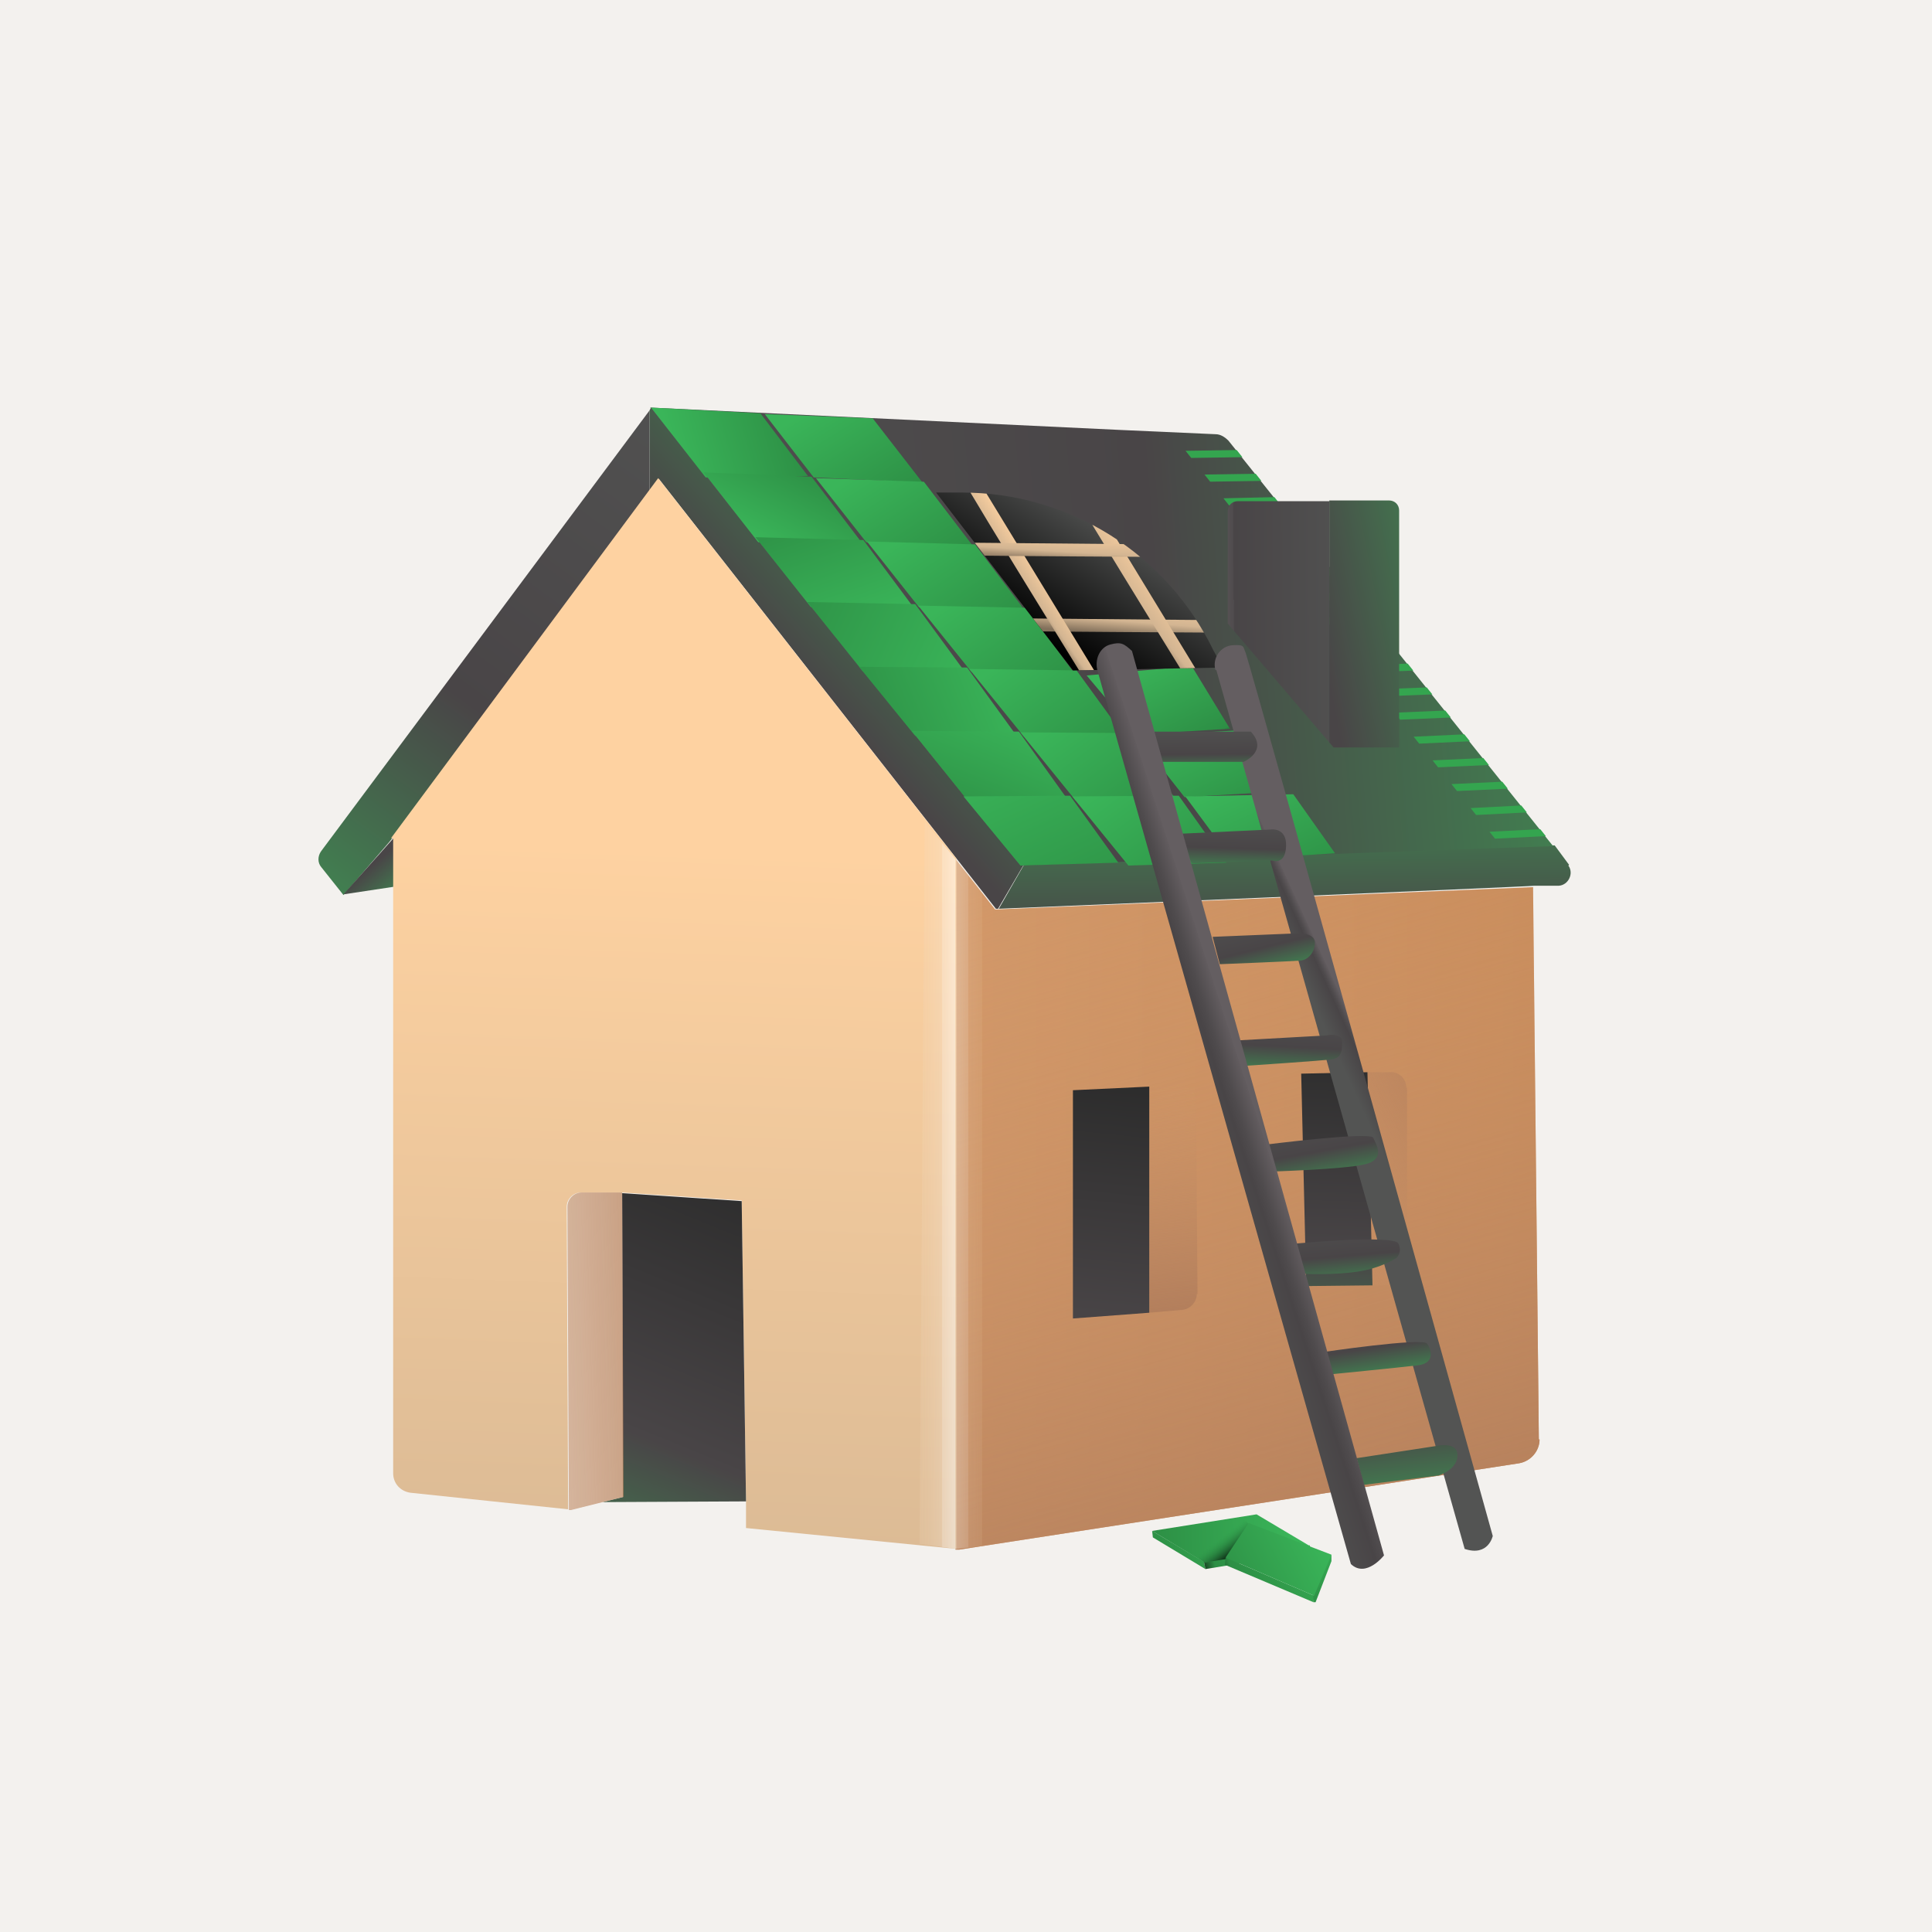 <?xml version="1.0" encoding="UTF-8"?>
<svg id="Layer_1" xmlns="http://www.w3.org/2000/svg" version="1.1" xmlns:xlink="http://www.w3.org/1999/xlink" viewBox="0 0 268.3 268.3">
  <!-- Generator: Adobe Illustrator 29.1.0, SVG Export Plug-In . SVG Version: 2.1.0 Build 142)  -->
  <defs>
    <style>
      .st0 {
        fill: url(#linear-gradient2);
      }

      .st1 {
        fill: url(#linear-gradient36);
      }

      .st2 {
        fill: url(#linear-gradient39);
      }

      .st3 {
        fill: url(#linear-gradient34);
      }

      .st4 {
        fill: url(#linear-gradient33);
      }

      .st5 {
        fill: url(#linear-gradient10);
      }

      .st6 {
        fill: url(#linear-gradient32);
      }

      .st7 {
        fill: url(#linear-gradient21);
      }

      .st8 {
        fill: url(#linear-gradient37);
      }

      .st9 {
        fill: url(#linear-gradient27);
      }

      .st10 {
        fill: url(#linear-gradient53);
      }

      .st11 {
        fill: url(#linear-gradient35);
      }

      .st12 {
        fill: url(#linear-gradient26);
      }

      .st13 {
        fill: url(#linear-gradient1);
      }

      .st14 {
        fill: url(#linear-gradient9);
      }

      .st15 {
        fill: url(#linear-gradient18);
      }

      .st16 {
        fill: url(#linear-gradient23);
      }

      .st17 {
        fill: url(#linear-gradient43);
      }

      .st18 {
        fill: url(#linear-gradient8);
      }

      .st19 {
        fill: url(#linear-gradient11);
      }

      .st20, .st21, .st22 {
        fill: none;
      }

      .st23 {
        fill: url(#linear-gradient16);
      }

      .st24 {
        fill: url(#linear-gradient24);
      }

      .st25 {
        fill: url(#linear-gradient30);
      }

      .st26 {
        clip-path: url(#clippath-1);
      }

      .st27 {
        fill: url(#linear-gradient46);
      }

      .st21 {
        stroke: url(#linear-gradient12);
        stroke-width: 1.3px;
      }

      .st21, .st22 {
        stroke-miterlimit: 10;
      }

      .st28 {
        fill: url(#linear-gradient22);
      }

      .st29 {
        fill: url(#linear-gradient29);
      }

      .st22 {
        stroke: #34a54f;
        stroke-width: 1px;
      }

      .st30 {
        fill: url(#linear-gradient49);
      }

      .st31 {
        fill: url(#linear-gradient19);
      }

      .st32 {
        fill: url(#linear-gradient42);
      }

      .st33 {
        fill: url(#linear-gradient28);
      }

      .st34 {
        fill: url(#linear-gradient40);
      }

      .st35 {
        fill: url(#linear-gradient7);
      }

      .st36 {
        fill: url(#linear-gradient20);
      }

      .st37 {
        fill: url(#linear-gradient4);
      }

      .st38 {
        fill: url(#linear-gradient31);
      }

      .st39 {
        fill: url(#linear-gradient14);
      }

      .st40 {
        fill: url(#linear-gradient5);
      }

      .st41 {
        fill: url(#linear-gradient3);
      }

      .st42 {
        fill: url(#linear-gradient55);
      }

      .st43 {
        fill: url(#linear-gradient38);
      }

      .st44 {
        fill: url(#linear-gradient25);
      }

      .st45 {
        fill: url(#linear-gradient52);
      }

      .st46 {
        fill: url(#linear-gradient15);
      }

      .st47 {
        fill: url(#linear-gradient17);
      }

      .st48 {
        fill: url(#linear-gradient54);
      }

      .st49 {
        fill: url(#linear-gradient50);
      }

      .st50 {
        fill: url(#linear-gradient51);
      }

      .st51 {
        fill: url(#linear-gradient6);
      }

      .st52 {
        fill: #f3f1ee;
      }

      .st53 {
        fill: url(#linear-gradient48);
      }

      .st54 {
        fill: url(#linear-gradient13);
      }

      .st55 {
        fill: url(#linear-gradient45);
      }

      .st56 {
        fill: url(#linear-gradient47);
      }

      .st57 {
        fill: url(#linear-gradient);
      }

      .st58 {
        fill: url(#linear-gradient44);
      }

      .st59 {
        clip-path: url(#clippath);
      }

      .st60 {
        fill: url(#linear-gradient41);
      }

      .st61 {
        fill: url(#linear-gradient56);
        opacity: .5;
      }
    </style>
    <linearGradient id="linear-gradient" x1="100.9" y1="47.4" x2="28.1" y2="147" gradientUnits="userSpaceOnUse">
      <stop offset="0" stop-color="#535453"/>
      <stop offset=".5" stop-color="#494547"/>
      <stop offset="1" stop-color="#3ab559"/>
    </linearGradient>
    <linearGradient id="linear-gradient1" x1="178.7" y1="169.2" x2="178.2" y2="93" xlink:href="#linear-gradient"/>
    <linearGradient id="linear-gradient2" x1="77.8" y1="124.8" x2="145.2" y2="63.6" xlink:href="#linear-gradient"/>
    <linearGradient id="linear-gradient3" x1="55.9" y1="95" x2="265.5" y2="77.9" xlink:href="#linear-gradient"/>
    <linearGradient id="linear-gradient4" x1="44.9" y1="112.2" x2="58.2" y2="128.3" xlink:href="#linear-gradient"/>
    <linearGradient id="linear-gradient5" x1="132.8" y1="167.2" x2="213.8" y2="167.2" gradientUnits="userSpaceOnUse">
      <stop offset="0" stop-color="#d29869"/>
      <stop offset="1" stop-color="#ca8d5b"/>
    </linearGradient>
    <linearGradient id="linear-gradient6" x1="157.8" y1="114.3" x2="187.8" y2="223" gradientUnits="userSpaceOnUse">
      <stop offset="0" stop-color="#d29869" stop-opacity="0"/>
      <stop offset="1" stop-color="#b27e5c"/>
    </linearGradient>
    <linearGradient id="linear-gradient7" x1="95.3" y1="117.7" x2="90.9" y2="239.6" gradientUnits="userSpaceOnUse">
      <stop offset="0" stop-color="#fed2a1"/>
      <stop offset="1" stop-color="#d3b592"/>
    </linearGradient>
    <linearGradient id="linear-gradient8" x1="160.5" y1="145.9" x2="164.4" y2="182.6" xlink:href="#linear-gradient6"/>
    <linearGradient id="linear-gradient9" x1="156.1" y1="148.9" x2="149.1" y2="218.7" gradientUnits="userSpaceOnUse">
      <stop offset="0" stop-color="#2b2b2b"/>
      <stop offset=".5" stop-color="#494547"/>
      <stop offset="1" stop-color="#3ab559"/>
    </linearGradient>
    <linearGradient id="linear-gradient10" x1="175.5" y1="171.7" x2="207.5" y2="156" xlink:href="#linear-gradient6"/>
    <linearGradient id="linear-gradient11" x1="186.2" y1="143.9" x2="184.5" y2="204.9" xlink:href="#linear-gradient9"/>
    <linearGradient id="linear-gradient12" x1="86.8" y1="202.5" x2="103.2" y2="202.5" gradientUnits="userSpaceOnUse">
      <stop offset="0" stop-color="#f3f2f9"/>
      <stop offset="1" stop-color="#fff"/>
    </linearGradient>
    <linearGradient id="linear-gradient13" x1="105.2" y1="161.8" x2="74.5" y2="237.5" xlink:href="#linear-gradient9"/>
    <linearGradient id="linear-gradient14" x1="45.4" y1="188.8" x2="102.1" y2="187" xlink:href="#linear-gradient6"/>
    <linearGradient id="linear-gradient15" x1="112.6" y1="58.1" x2="93.7" y2="63.5" gradientUnits="userSpaceOnUse">
      <stop offset="0" stop-color="#164020"/>
      <stop offset=".1" stop-color="#2d8f45"/>
      <stop offset="1" stop-color="#3ab559"/>
    </linearGradient>
    <linearGradient id="linear-gradient16" x1="112.3" y1="63.2" x2="105.9" y2="75.4" xlink:href="#linear-gradient15"/>
    <linearGradient id="linear-gradient17" x1="111.7" y1="67.5" x2="118.5" y2="87.3" xlink:href="#linear-gradient15"/>
    <linearGradient id="linear-gradient18" x1="104.5" y1="79.9" x2="135.4" y2="94" xlink:href="#linear-gradient15"/>
    <linearGradient id="linear-gradient19" x1="115.8" y1="103" x2="139.9" y2="93.3" xlink:href="#linear-gradient15"/>
    <linearGradient id="linear-gradient20" x1="133.1" y1="116.9" x2="140.2" y2="98.8" xlink:href="#linear-gradient15"/>
    <linearGradient id="linear-gradient21" x1="152.4" y1="132.2" x2="139.1" y2="103.5" xlink:href="#linear-gradient15"/>
    <linearGradient id="linear-gradient22" x1="123.7" y1="72.6" x2="113.4" y2="56.2" gradientTransform="translate(0 0)" xlink:href="#linear-gradient15"/>
    <linearGradient id="linear-gradient23" x1="131.2" y1="81.7" x2="120.2" y2="64.9" gradientTransform="translate(0 0)" xlink:href="#linear-gradient15"/>
    <linearGradient id="linear-gradient24" x1="138.7" y1="90.9" x2="127.1" y2="73.6" gradientTransform="translate(0 0)" xlink:href="#linear-gradient15"/>
    <linearGradient id="linear-gradient25" x1="146.2" y1="100.1" x2="133.9" y2="82.2" gradientTransform="translate(0 0)" xlink:href="#linear-gradient15"/>
    <linearGradient id="linear-gradient26" x1="153.7" y1="109.2" x2="140.8" y2="90.9" gradientTransform="translate(0 0)" xlink:href="#linear-gradient15"/>
    <linearGradient id="linear-gradient27" x1="161.2" y1="118.4" x2="147.6" y2="99.6" gradientTransform="translate(0 0)" xlink:href="#linear-gradient15"/>
    <linearGradient id="linear-gradient28" x1="168.9" y1="127.5" x2="154.5" y2="108.2" gradientTransform="translate(0 0)" xlink:href="#linear-gradient15"/>
    <linearGradient id="linear-gradient29" x1="164.7" y1="105.4" x2="158.1" y2="91.8" gradientTransform="translate(0 0)" xlink:href="#linear-gradient15"/>
    <linearGradient id="linear-gradient30" x1="172.4" y1="115.7" x2="165.2" y2="100.2" gradientTransform="translate(0 0)" xlink:href="#linear-gradient15"/>
    <linearGradient id="linear-gradient31" x1="180.2" y1="126" x2="172.2" y2="108.5" gradientTransform="translate(0 0)" xlink:href="#linear-gradient15"/>
    <linearGradient id="linear-gradient32" x1="155.2" y1="72" x2="134.2" y2="106" gradientUnits="userSpaceOnUse">
      <stop offset="0" stop-color="#535453"/>
      <stop offset=".5" stop-color="#000"/>
    </linearGradient>
    <linearGradient id="linear-gradient33" x1="188.4" y1="152.4" x2="191.9" y2="150.8" gradientUnits="userSpaceOnUse">
      <stop offset="0" stop-color="#535453"/>
      <stop offset=".7" stop-color="#494547"/>
      <stop offset=".8" stop-color="#4f4b4d"/>
      <stop offset="1" stop-color="#625c5f"/>
      <stop offset="1" stop-color="#645e61"/>
    </linearGradient>
    <linearGradient id="linear-gradient34" x1="167.1" y1="100.1" x2="167.2" y2="109.4" xlink:href="#linear-gradient"/>
    <linearGradient id="linear-gradient35" x1="171.1" y1="112.5" x2="170.8" y2="123.1" xlink:href="#linear-gradient"/>
    <linearGradient id="linear-gradient36" x1="174.1" y1="124.9" x2="177.4" y2="138.2" xlink:href="#linear-gradient"/>
    <linearGradient id="linear-gradient37" x1="179.3" y1="138.4" x2="178.6" y2="152.4" xlink:href="#linear-gradient"/>
    <linearGradient id="linear-gradient38" x1="182.1" y1="152.2" x2="184.9" y2="167.5" xlink:href="#linear-gradient"/>
    <linearGradient id="linear-gradient39" x1="186.7" y1="167.4" x2="187.9" y2="181.4" xlink:href="#linear-gradient"/>
    <linearGradient id="linear-gradient40" x1="189.9" y1="180.1" x2="192" y2="194.2" xlink:href="#linear-gradient"/>
    <linearGradient id="linear-gradient41" x1="193" y1="180.6" x2="196.9" y2="215.7" xlink:href="#linear-gradient"/>
    <linearGradient id="linear-gradient42" x1="163.4" y1="156.4" x2="173.9" y2="153" xlink:href="#linear-gradient33"/>
    <clipPath id="clippath">
      <path class="st20" d="M130,68.4h3.6c14.9,0,28.4,8.5,34.9,21.9l1.3,2.4-20.8.4-19-24.7Z"/>
    </clipPath>
    <linearGradient id="linear-gradient43" x1="156" y1="81.8" x2="155.5" y2="88.1" gradientUnits="userSpaceOnUse">
      <stop offset="0" stop-color="#fed2a1"/>
      <stop offset=".7" stop-color="#d3b592"/>
      <stop offset="1" stop-color="#82705b"/>
    </linearGradient>
    <linearGradient id="linear-gradient44" x1="164.5" y1="83.1" x2="158.1" y2="88.1" xlink:href="#linear-gradient43"/>
    <linearGradient id="linear-gradient45" x1="148.1" y1="83.3" x2="144.1" y2="86.1" xlink:href="#linear-gradient43"/>
    <linearGradient id="linear-gradient46" x1="149.7" y1="73.3" x2="149.4" y2="78.2" xlink:href="#linear-gradient43"/>
    <linearGradient id="linear-gradient47" x1="156.6" y1="215.6" x2="180.5" y2="214.3" xlink:href="#linear-gradient15"/>
    <linearGradient id="linear-gradient48" x1="167.3" y1="218.3" x2="183.2" y2="213.8" xlink:href="#linear-gradient15"/>
    <linearGradient id="linear-gradient49" x1="158" y1="214.3" x2="179.7" y2="213.2" xlink:href="#linear-gradient15"/>
    <linearGradient id="linear-gradient50" x1="169" y1="213.9" x2="171" y2="216.5" gradientUnits="userSpaceOnUse">
      <stop offset="0" stop-color="#2e9c4b" stop-opacity="0"/>
      <stop offset="1" stop-color="#000"/>
    </linearGradient>
    <linearGradient id="linear-gradient51" x1="169.5" y1="221.2" x2="191.4" y2="215.4" xlink:href="#linear-gradient15"/>
    <linearGradient id="linear-gradient52" x1="181.5" y1="223.9" x2="185.4" y2="212.9" xlink:href="#linear-gradient15"/>
    <linearGradient id="linear-gradient53" x1="167.9" y1="221.8" x2="183.6" y2="213.5" xlink:href="#linear-gradient15"/>
    <clipPath id="clippath-1">
      <path class="st20" d="M215.7,117.5l-7.1.2-45.8-57.4h6.1c.7.1,1.3.4,1.8.9l45,56.2Z"/>
    </clipPath>
    <linearGradient id="linear-gradient54" x1="146.7" y1="94.9" x2="219.7" y2="80.8" xlink:href="#linear-gradient"/>
    <linearGradient id="linear-gradient55" x1="189.7" y1="86.2" x2="163.5" y2="86.4" gradientUnits="userSpaceOnUse">
      <stop offset="0" stop-color="#535453"/>
      <stop offset=".7" stop-color="#494547"/>
      <stop offset=".7" stop-color="#4f4b4d"/>
      <stop offset=".8" stop-color="#625d5f"/>
      <stop offset=".9" stop-color="#807a7d"/>
      <stop offset="1" stop-color="#a0989c"/>
    </linearGradient>
    <linearGradient id="linear-gradient56" x1="123.3" y1="164.6" x2="142" y2="164.6" gradientUnits="userSpaceOnUse">
      <stop offset="0" stop-color="#ecc9a3" stop-opacity="0"/>
      <stop offset="0" stop-color="#ecc9a4" stop-opacity="0"/>
      <stop offset=".1" stop-color="#edcca8" stop-opacity="0"/>
      <stop offset=".2" stop-color="#eed0af" stop-opacity=".1"/>
      <stop offset=".2" stop-color="#f0d6ba" stop-opacity=".3"/>
      <stop offset=".3" stop-color="#f3dec7" stop-opacity=".4"/>
      <stop offset=".4" stop-color="#f6e7d7" stop-opacity=".6"/>
      <stop offset=".4" stop-color="#faf2e9" stop-opacity=".8"/>
      <stop offset=".5" stop-color="#fff"/>
      <stop offset=".5" stop-color="#fcf8f4" stop-opacity=".9"/>
      <stop offset=".5" stop-color="#f9eee2" stop-opacity=".7"/>
      <stop offset=".6" stop-color="#f5e4d1" stop-opacity=".5"/>
      <stop offset=".6" stop-color="#f2dcc2" stop-opacity=".4"/>
      <stop offset=".6" stop-color="#f0d5b6" stop-opacity=".3"/>
      <stop offset=".7" stop-color="#eecfac" stop-opacity=".2"/>
      <stop offset=".7" stop-color="#eccba5" stop-opacity="0"/>
      <stop offset=".8" stop-color="#ebc8a0" stop-opacity="0"/>
      <stop offset=".9" stop-color="#ebc69c" stop-opacity="0"/>
      <stop offset="1" stop-color="#ebc69c" stop-opacity="0"/>
    </linearGradient>
  </defs>
  <g>
    <rect class="st52" width="268.3" height="268.3"/>
    <g>
      <path class="st57" d="M90.2,57v11.4l-35.8,48.1-.4.5h0c0,0-6.3,7.3-6.3,7.3h0l-3.1-3.9c-.5-.6-.5-1.5,0-2.2l45.6-61.2Z"/>
      <path class="st13" d="M217.8,120.2c.8,1.1,0,2.7-1.3,2.8h-3.4c0,.1-74.4,3.2-74.4,3.2l3.5-6.1,70.9-2.7h2.8l2,2.7Z"/>
      <polygon class="st0" points="142.1 120.2 138.6 126.2 138.3 126.2 91.5 66.5 90.2 68.4 90.2 57 90.4 56.6 95.8 63.3 141.7 120.2 142.1 120.2"/>
      <path class="st41" d="M215.7,117.5l-17.1.6-57,2.1-51.3-63.6,65.1,3.1,13.4.6c.7,0,1.3.4,1.8.9l45,56.2Z"/>
      <polygon class="st37" points="55 116 55 123.1 47.7 124.2 55 116"/>
      <path class="st40" d="M213.8,199.9c0,1.6-1.2,3-2.8,3.3l-77.8,12h-.5v-95.9l5.5,7,74.7-3.1.8,76.7Z"/>
      <path class="st51" d="M213.8,199.9c0,1.6-1.2,3-2.8,3.3l-77.8,12h-.5v-95.9l5.5,7,74.7-3.1.8,76.7Z"/>
      <path class="st35" d="M132.8,119.2v95.9l-29.2-2.9v-3.7c0,0-.6-41.8-.6-41.8l-16.7-1.1h-5.6c-1.1,0-2,.9-2,2l.2,42-21.9-2.3c-1.4-.2-2.4-1.3-2.4-2.7v-88.2h-.3c0,0,37.1-50,37.1-50l41.3,52.7Z"/>
      <path class="st18" d="M166.2,179.7c0,1.1-.9,2.1-2,2.2l-4.6.4v-31.4l4.2-.2c1.2,0,2.3.9,2.3,2.2l.2,26.8Z"/>
      <polygon class="st14" points="159.6 150.9 159.6 182.3 149 183.1 149 151.4 159.6 150.9"/>
      <path class="st5" d="M195.4,151v25.2c0,1.2-1,2.2-2.2,2.3h-2.6s-.7-29.6-.7-29.6h3.1c1.3-.1,2.3.9,2.3,2.2Z"/>
      <polygon class="st19" points="190.6 178.5 181.4 178.6 180.7 149.1 189.9 148.9 190.6 178.5"/>
      <line class="st21" x1="86.9" y1="203.6" x2="103.2" y2="201.3"/>
      <polygon class="st54" points="83.7 208.6 86.5 207.9 86.4 165.7 103 166.8 103.6 208.5 83.7 208.6"/>
      <path class="st39" d="M86.5,207.9l-2.8.7-4.4,1.1h-.3s-.2-42.1-.2-42.1c0-1.1.9-2,2-2h5.6l.2,42.3Z"/>
      <g>
        <polygon class="st46" points="112.2 66.1 98 66.3 90.4 56.6 105.6 57.4 112.2 66.1"/>
        <polygon class="st23" points="97.7 65.6 112.7 66.2 119.4 75 112.3 75.1 105.3 75.3 97.7 65.6"/>
        <polygon class="st47" points="104.9 74.6 119.9 75 126.6 84 119.5 84.1 112.6 84.3 104.9 74.6"/>
        <polygon class="st15" points="112.1 83.6 127.1 83.9 133.7 92.9 126.7 93.1 119.8 93.2 112.1 83.6"/>
        <polygon class="st31" points="119.3 92.6 134.3 92.7 140.9 101.8 134 102 127.1 102.2 119.3 92.6"/>
        <polygon class="st36" points="126.6 101.5 141.5 101.6 148.1 110.8 141.2 111 134.4 111.2 126.6 101.5"/>
        <polygon class="st7" points="155.3 119.8 148.4 120 141.7 120.2 133.8 110.6 148.6 110.5 155.3 119.8"/>
      </g>
      <g>
        <polygon class="st28" points="128.1 67 113 66.3 106.2 57.5 121.2 58.1 128.1 67"/>
        <polygon class="st16" points="135.1 75.8 120.3 75.3 113.3 66.4 128.3 66.9 135.1 75.8"/>
        <polygon class="st24" points="142.2 84.6 127.6 84.3 120.4 75.2 135.4 75.6 142.2 84.6"/>
        <polygon class="st44" points="149.2 93.5 134.9 93.3 127.5 84.1 142.5 84.4 149.2 93.5"/>
        <polygon class="st12" points="156.2 102.3 142.2 102.3 134.6 92.9 149.5 93.1 156.2 102.3"/>
        <polygon class="st9" points="163.3 111 149.4 111.2 141.7 101.7 156.6 101.8 163.3 111"/>
        <polygon class="st33" points="170.3 119.8 156.7 120.2 148.9 110.6 163.7 110.5 170.3 119.8"/>
      </g>
      <g>
        <polygon class="st29" points="170.8 101.2 157.8 102 150.9 93.8 165.5 92.5 170.8 101.2"/>
        <polygon class="st25" points="178.1 109.9 164.5 110.7 157.8 102.2 172.5 101.4 178.1 109.9"/>
        <polygon class="st38" points="185.4 118.5 171.1 119.4 164.6 110.6 179.6 110.3 185.4 118.5"/>
      </g>
      <path class="st6" d="M130,68.4h3.6c14.9,0,28.4,8.5,34.9,21.9l1.3,2.4-20.8.4-19-24.7Z"/>
      <g>
        <path class="st4" d="M168.8,93.1c-.5-1.7.7-3.4,2.4-3.5s1.4.2,1.8,1.1c.9,2.6,34.3,122.6,34.3,122.6,0,0-.6,2.9-3.9,1.8l-34.5-122.1Z"/>
        <path class="st3" d="M173.7,101.6h-14.2c0,0,1.3,4.2,1.3,4.2h11.9c0,0,3.5-1.5,1-4.2Z"/>
        <path class="st11" d="M163.5,115.8l12.9-.6s2.3-.4,2.2,2.3-1.9,2-1.9,2l-11.2.4-2-4.1Z"/>
        <path class="st1" d="M168.4,130.1l12.1-.5s2.1,0,2.1,1.3-.9,2.4-2,2.5-11.2.5-11.2.5l-1-3.8Z"/>
        <path class="st8" d="M171.5,144.5l12.6-.7s2.3-.5,2.3.9-.2,2.2-1.4,2.4-11.9.9-11.9.9l-1.6-3.5Z"/>
        <path class="st43" d="M175.4,159s14.9-1.9,15.3-1,1.8,3-1.2,3.7c-3,.7-13.1,1-13.1,1l-1-3.7Z"/>
        <path class="st2" d="M179.9,172.7s13.7-1.3,14.3,0-.3,2-.3,2c0,0-2,1.4-5.4,1.9s-7.4.3-7.4.3l-1.3-4.2Z"/>
        <path class="st34" d="M183.5,187.8s14.1-2.1,14.7-1.2,1.1,2.7-1.3,3-12.6,1.3-12.6,1.3l-.8-3.1Z"/>
        <path class="st60" d="M188.4,202.5l11.1-1.7s2.9-.7,2.9,1.3-2.6,2.8-2.6,2.8l-10.4,1.3-1-3.7Z"/>
        <path class="st32" d="M152.4,93.1c-.4-1.5.3-3.2,1.8-3.6s1.9-.1,3,.9l35,125.6s-2.5,3.2-4.6,1.2l-35.2-124.1Z"/>
      </g>
      <g class="st59">
        <g>
          <path class="st17" d="M177.6,86.2l-44-.4s0,1.5,0,1.7,44.1.4,44.1.4v-1.7Z"/>
          <path class="st58" d="M173,104.3l-22.9-37.6s-1.3.7-1.5.9,23,37.7,23,37.7l1.4-1Z"/>
          <path class="st55" d="M158.1,103.2l-22.9-37.6s-1.3.7-1.5.9,23,37.7,23,37.7l1.4-1Z"/>
          <path class="st27" d="M171.5,75.7l-44-.4s0,1.5,0,1.7,44.1.4,44.1.4v-1.7Z"/>
        </g>
      </g>
      <polygon class="st56" points="160 212.6 160.1 213.5 167.4 217.9 167.2 216.9 160 212.6"/>
      <polygon class="st53" points="181.9 214.6 167.2 216.9 167.4 217.9 182 215.5 181.9 214.6"/>
      <polygon class="st30" points="160 212.6 174.5 210.3 181.9 214.7 167.3 217 160 212.6"/>
      <polygon class="st49" points="172.3 210.7 163.1 214.4 167.3 217 170.3 216.5 173.4 211.6 172.3 210.7"/>
      <g>
        <polyline class="st50" points="170.2 216.3 170.1 217.3 182.4 222.5 182.5 221.6"/>
        <polygon class="st45" points="184.9 215.9 184.9 216.8 182.7 222.5 182.4 222.5 182.3 218.9 184.9 215.9"/>
        <polygon class="st10" points="173.4 211.5 184.9 215.9 182.5 221.6 170.2 216.3 173.4 211.5"/>
      </g>
      <g class="st26">
        <g>
          <line class="st22" x1="198.8" y1="126.9" x2="224" y2="125.4"/>
          <line class="st22" x1="196.3" y1="123.5" x2="221.6" y2="122.1"/>
          <line class="st22" x1="193.8" y1="120.2" x2="219.2" y2="118.8"/>
          <line class="st22" x1="191.3" y1="116.8" x2="216.8" y2="115.5"/>
          <line class="st22" x1="188.9" y1="113.5" x2="214.4" y2="112.2"/>
          <line class="st22" x1="186.4" y1="110.1" x2="212" y2="108.9"/>
          <line class="st22" x1="183.9" y1="106.8" x2="209.6" y2="105.6"/>
          <line class="st22" x1="181.4" y1="103.5" x2="207.2" y2="102.3"/>
          <line class="st22" x1="178.9" y1="100.1" x2="204.8" y2="99"/>
          <line class="st22" x1="176.5" y1="96.8" x2="202.4" y2="95.8"/>
          <line class="st22" x1="174" y1="93.4" x2="200" y2="92.5"/>
          <line class="st22" x1="171.5" y1="90.1" x2="197.6" y2="89.2"/>
          <line class="st22" x1="169" y1="86.7" x2="195.2" y2="85.9"/>
          <line class="st22" x1="166.6" y1="83.4" x2="192.8" y2="82.6"/>
          <line class="st22" x1="164.1" y1="80" x2="190.3" y2="79.3"/>
          <line class="st22" x1="161.6" y1="76.7" x2="187.9" y2="76"/>
          <line class="st22" x1="159.1" y1="73.3" x2="185.5" y2="72.7"/>
          <line class="st22" x1="156.6" y1="70" x2="183.1" y2="69.4"/>
          <line class="st22" x1="154.2" y1="66.6" x2="180.7" y2="66.2"/>
          <line class="st22" x1="151.7" y1="63.3" x2="178.3" y2="62.9"/>
          <line class="st22" x1="149.2" y1="59.9" x2="175.9" y2="59.6"/>
          <line class="st22" x1="146.7" y1="56.6" x2="173.5" y2="56.3"/>
        </g>
      </g>
      <g>
        <path class="st48" d="M194.3,70.9v32.9h-9.1l-.6-.7v-33.6h8.3c.8,0,1.4.6,1.4,1.4Z"/>
        <path class="st42" d="M184.6,69.5v33.6l-14.1-16.5v-15.6c0-.8.6-1.4,1.4-1.4h12.7Z"/>
      </g>
    </g>
  </g>
  <polygon class="st61" points="128.4 114.1 136.4 123.8 137.2 214.6 132.8 215.1 127.7 214.4 128.4 114.1"/>
</svg>